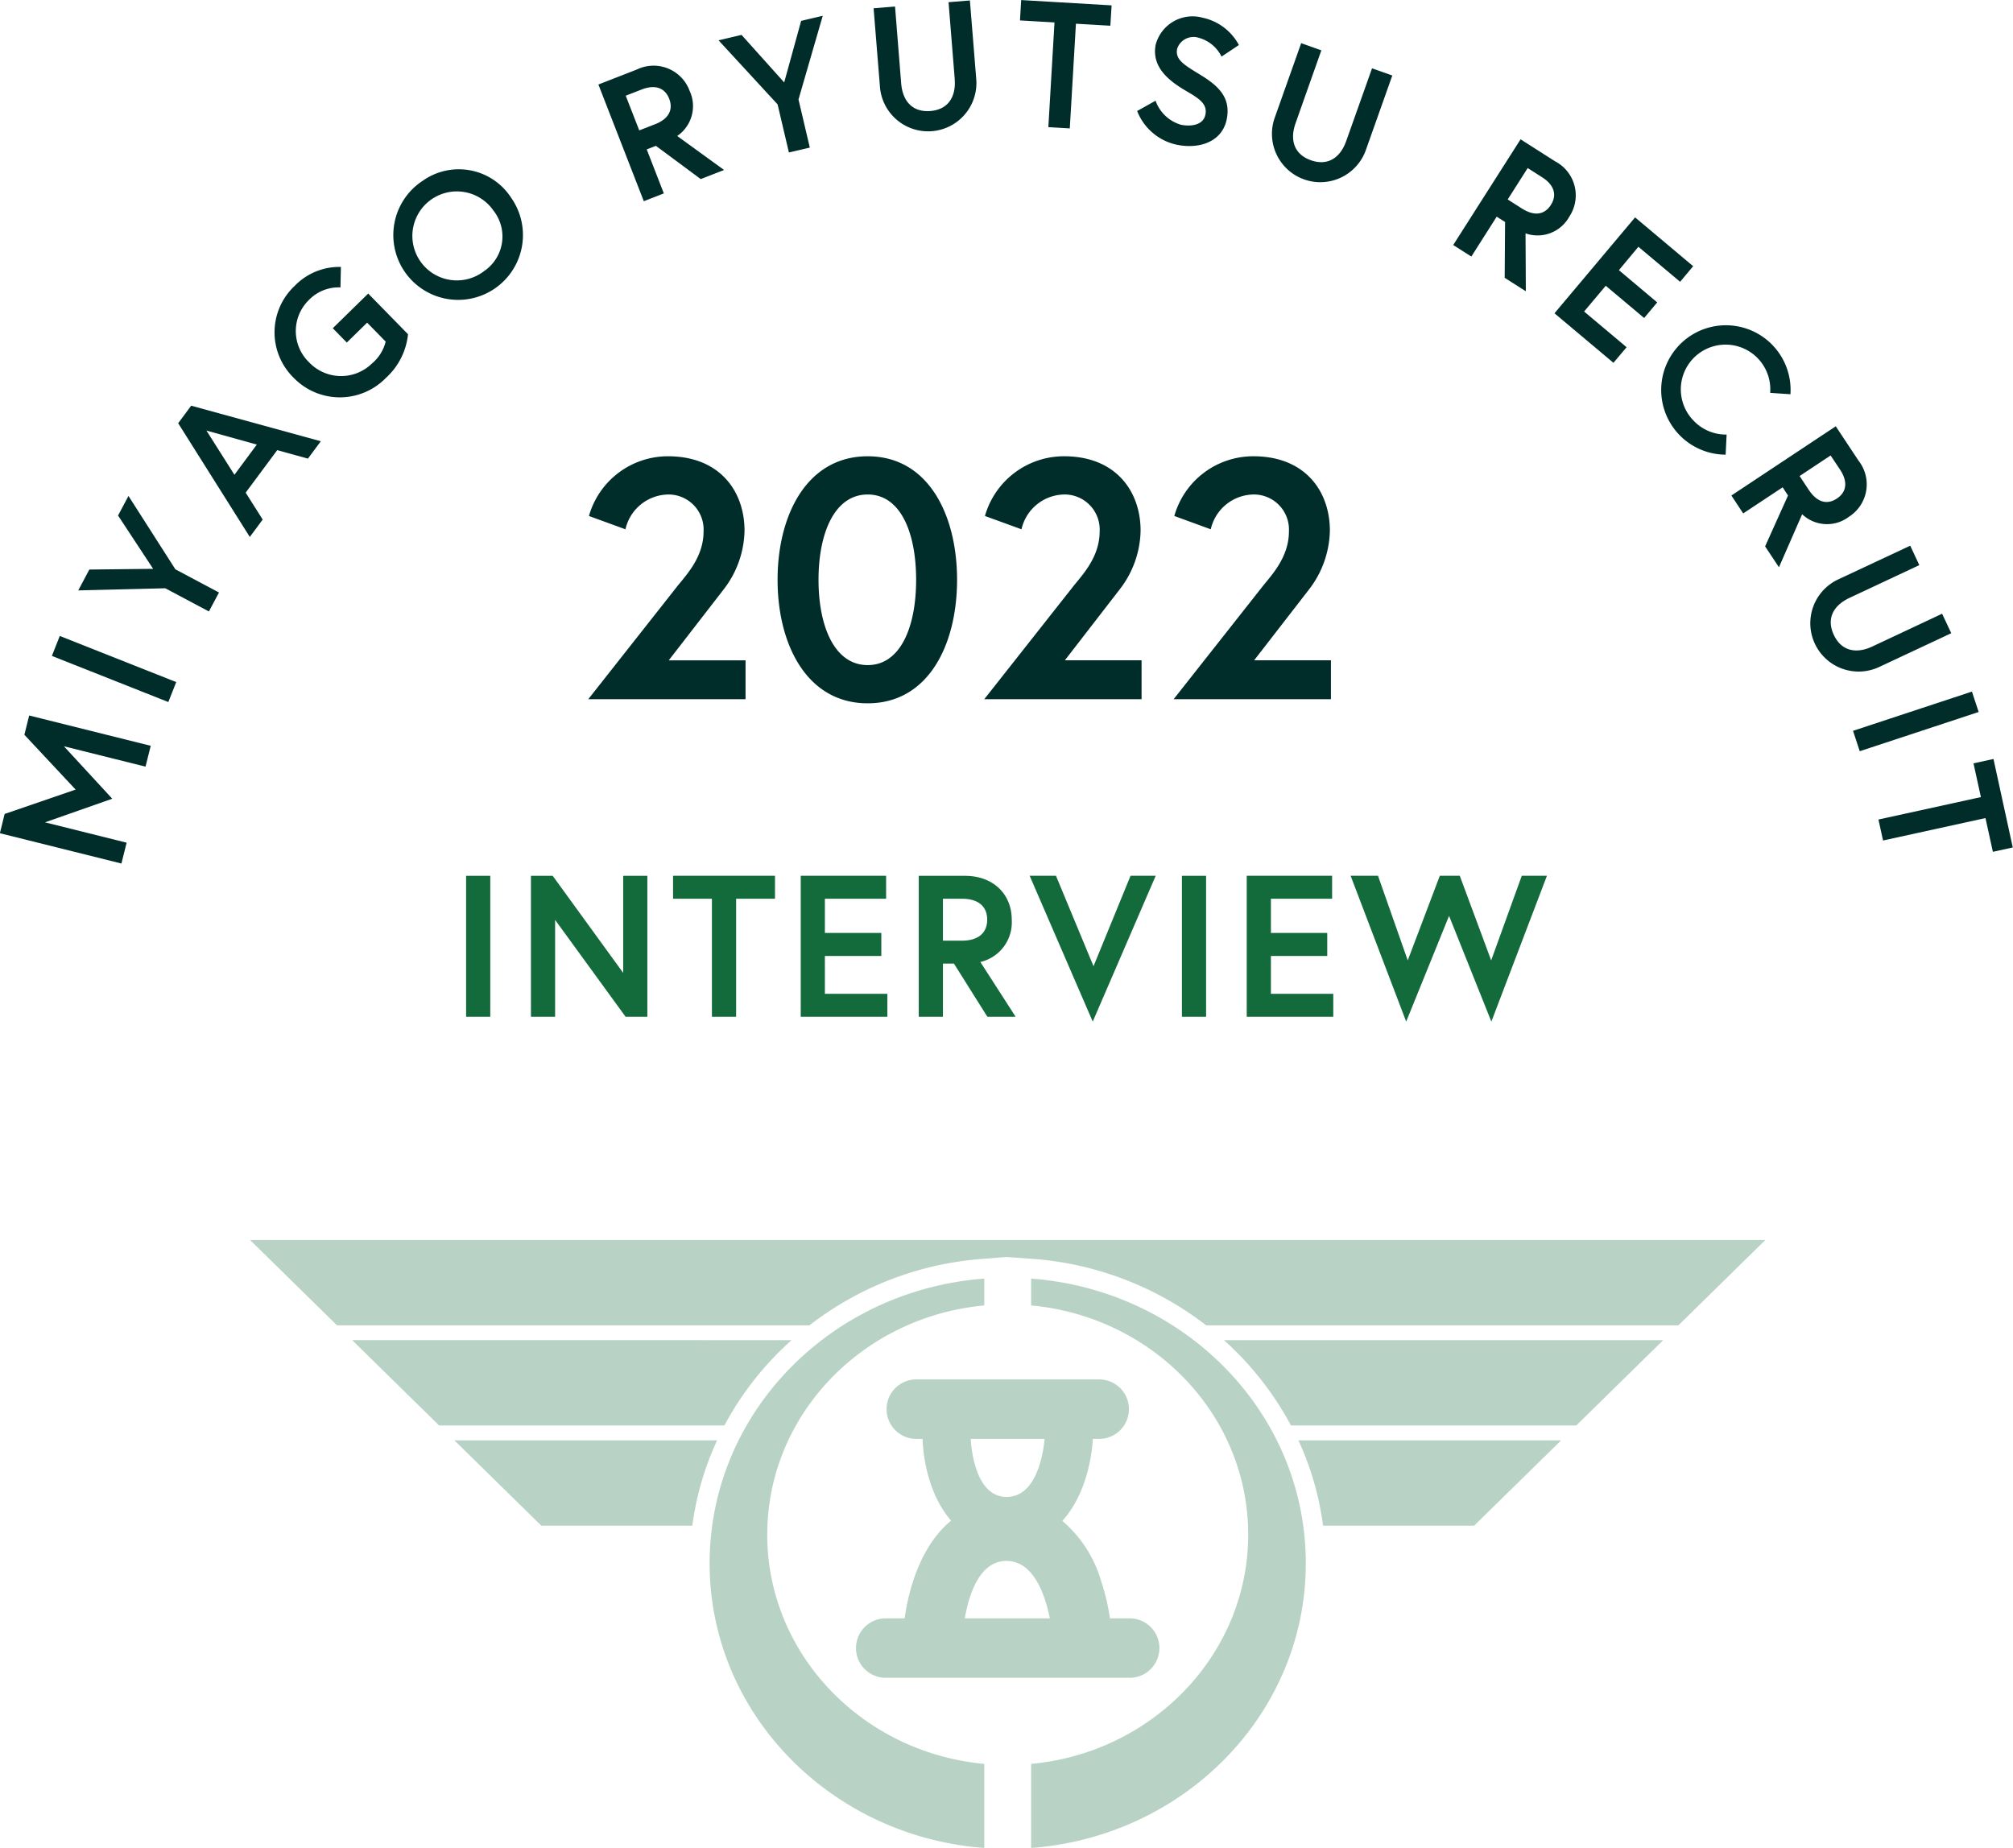 <svg id="グループ_25" data-name="グループ 25" xmlns="http://www.w3.org/2000/svg" xmlns:xlink="http://www.w3.org/1999/xlink" width="206.536" height="189.594" viewBox="0 0 206.536 189.594">
  <defs>
    <style>
      .cls-1 {
        fill: #002d2a;
      }

      .cls-1, .cls-2, .cls-3 {
        fill-rule: evenodd;
      }

      .cls-2 {
        fill: #136b3c;
      }

      .cls-3 {
        fill: #b8d3c5;
        filter: url(#filter);
      }
    </style>
    <filter id="filter" x="937" y="249" width="155.47" height="62.375" filterUnits="userSpaceOnUse">
      <feFlood result="flood" flood-color="#136b3c"/>
      <feComposite result="composite" operator="in" in2="SourceGraphic"/>
      <feBlend result="blend" in2="SourceGraphic"/>
    </filter>
  </defs>
  <path id="MIYAGO_RYUTSU_RECRUIT_" data-name="MIYAGO RYUTSU RECRUIT " class="cls-1" d="M911.332,207.267l12.47,3.109,0.533-2.138-8.373-2.087,6.9-2.423-4.959-5.38,8.372,2.088,0.533-2.138-12.47-3.109-0.493,1.977,5.258,5.625-7.283,2.5Zm17.282-13.458,0.812-2.048-11.946-4.734-0.812,2.047Zm0.724-13.618-4.812-7.528-1.069,2.01,3.6,5.469-6.547.074-1.137,2.14,8.932-.22,4.474,2.379,1.034-1.945Zm7.636-3.32,1.323-1.784-1.747-2.76,3.239-4.364,3.147,0.872,1.324-1.784-13.3-3.648-1.335,1.8Zm-4.451-10.917,5.173,1.439-2.3,3.1ZM949.5,159.08a4.529,4.529,0,0,1-6.438-.121,4.452,4.452,0,0,1-.048-6.376,4.251,4.251,0,0,1,3.26-1.315l0.048-2.1a6.36,6.36,0,0,0-4.747,1.948,6.525,6.525,0,0,0-.114,9.413,6.6,6.6,0,0,0,9.478.024,7.015,7.015,0,0,0,2.268-4.481l-4.084-4.173-3.635,3.557,1.439,1.47,2.086-2.042,1.9,1.942A4.234,4.234,0,0,1,949.5,159.08Zm5.18-18.729a6.65,6.65,0,1,0,9.132,1.754A6.4,6.4,0,0,0,954.684,140.351Zm6.388,9.2a4.565,4.565,0,1,1,.9-6.171A4.289,4.289,0,0,1,961.072,149.554Zm16.332-7.126,2.054-.8L977.7,137.11l0.941-.367,4.6,3.411,2.395-.934-4.809-3.488A3.712,3.712,0,0,0,982.1,131.1a3.939,3.939,0,0,0-5.424-2.183l-3.936,1.534Zm1.158-7.9-1.626.634-1.387-3.559,1.626-.634c1.317-.514,2.372-0.235,2.832.946S979.88,134.012,978.562,134.525Zm14.713-2.54,2.488-8.585-2.216.522-1.74,6.315-4.374-4.876-2.36.556,6.057,6.573,1.161,4.934,2.145-.5Zm16.025-2.092c0.15,1.829-.68,3.131-2.49,3.277-1.83.149-2.85-1-3-2.833-0.34-4.227-.63-7.886-0.63-7.886l-2.2.178,0.66,8.16a4.957,4.957,0,0,0,9.88-.8l-0.66-8.161-2.19.178S1008.96,125.666,1009.3,129.893Zm9.61,4.932,2.2,0.129,0.63-10.74,3.53,0.207,0.13-2.089-9.28-.545-0.12,2.09,3.54,0.207Zm16.11-1.273c-0.2,1.028-1.4,1.244-2.48,1.035a3.937,3.937,0,0,1-2.63-2.473l-1.89,1.056a5.64,5.64,0,0,0,4.12,3.472c2.38,0.461,4.64-.374,5.08-2.664s-0.99-3.466-2.78-4.561c-1.61-.984-2.53-1.519-2.32-2.619a1.77,1.77,0,0,1,2.22-1.141,3.709,3.709,0,0,1,2.34,1.931l1.78-1.189a5.523,5.523,0,0,0-3.72-2.8,3.911,3.911,0,0,0-4.82,2.771c-0.45,2.344,1.44,3.759,3.17,4.768C1034.49,131.952,1035.23,132.488,1035.02,133.552Zm14.45,2.7c-0.61,1.732-1.91,2.579-3.62,1.971-1.73-.614-2.19-2.082-1.57-3.813,1.41-4,2.64-7.463,2.64-7.463l-2.07-.737-2.74,7.723a4.961,4.961,0,0,0,9.35,3.316l2.74-7.723-2.08-.737Zm10.98,10.666,1.86,1.184,2.6-4.09,0.86,0.542-0.04,5.728,2.17,1.381-0.03-5.94a3.713,3.713,0,0,0,4.49-1.714,3.935,3.935,0,0,0-1.44-5.666l-3.56-2.269Zm7.06-3.735-1.47-.937,2.05-3.222,1.47,0.937c1.2,0.759,1.59,1.775.91,2.844S1068.7,143.942,1067.51,143.182Zm11.94,3.918,4.28,3.591,1.34-1.6-5.96-5.009-8.27,9.841,6.05,5.08,1.35-1.6-4.36-3.662,2.22-2.643,3.94,3.308,1.34-1.6-3.93-3.308Zm5.56,17.732a4.591,4.591,0,1,1,7.96-2.746l2.08,0.141a6.638,6.638,0,1,0-6.65,6.2l0.1-2.062A4.566,4.566,0,0,1,1085.01,164.832Zm3.98,7.786,1.21,1.837,4.05-2.678,0.55,0.841-2.35,5.219,1.42,2.143,2.38-5.438a3.718,3.718,0,0,0,4.8.257,3.938,3.938,0,0,0,.98-5.763l-2.33-3.52Zm7.96-.544-0.96-1.454,3.18-2.11,0.97,1.453c0.78,1.179.73,2.269-.33,2.969S1097.74,173.252,1096.95,172.074Zm6.49,16.039c-1.66.779-3.17,0.453-3.94-1.193-0.78-1.663-.06-3.017,1.61-3.8,3.84-1.8,7.16-3.359,7.16-3.359l-0.93-1.995-7.42,3.475a4.959,4.959,0,0,0,4.21,8.98l7.42-3.475-0.94-2S1107.28,186.313,1103.44,188.113Zm-1.97,8.648,0.69,2.092,12.2-4.025-0.69-2.093Zm2.61,9.1,0.47,2.152,10.51-2.3,0.76,3.462,2.04-.448-1.98-9.077-2.05.448,0.76,3.462Z" transform="translate(-911.344 -121.781)"/>
  <path id="_2022" data-name="2022" class="cls-1" d="M971.7,193.519h16.138v-3.991h-7.877l5.636-7.281a10.135,10.135,0,0,0,2.136-6.021c0-4.061-2.556-7.632-7.842-7.632a8.421,8.421,0,0,0-8.121,6.126l3.745,1.366a4.573,4.573,0,0,1,4.376-3.571,3.6,3.6,0,0,1,3.641,3.781c0,2.765-1.925,4.621-2.836,5.811Zm28.67-24.925c-6.235,0-9.246,6.021-9.246,12.673s3.011,12.672,9.246,12.672,9.17-6.021,9.17-12.672S1006.6,168.594,1000.37,168.594Zm0,21.424c-3.4,0-5.045-3.955-5.045-8.751s1.646-8.752,5.045-8.752,4.97,3.956,4.97,8.752S1003.76,190.018,1000.37,190.018Zm11.96,3.5h16.14v-3.991h-7.87l5.63-7.281a10.1,10.1,0,0,0,2.14-6.021c0-4.061-2.56-7.632-7.84-7.632a8.432,8.432,0,0,0-8.13,6.126l3.75,1.366a4.573,4.573,0,0,1,4.38-3.571,3.6,3.6,0,0,1,3.64,3.781c0,2.765-1.93,4.621-2.84,5.811Zm19.43,0h16.14v-3.991h-7.88l5.64-7.281a10.175,10.175,0,0,0,2.13-6.021c0-4.061-2.55-7.632-7.84-7.632a8.414,8.414,0,0,0-8.12,6.126l3.74,1.366a4.573,4.573,0,0,1,4.38-3.571,3.6,3.6,0,0,1,3.64,3.781c0,2.765-1.92,4.621-2.83,5.811Z" transform="translate(-911.344 -121.781)"/>
  <path id="INTERVIEW" class="cls-2" d="M959.167,226.1h2.48V211.636h-2.48V226.1Zm6.652-14.465V226.1h2.48v-9.94l7.232,9.94h2.232V211.636h-2.48v9.96l-7.232-9.96h-2.232ZM984.391,226.1h2.48v-12.11h3.988v-2.355H980.4v2.355h3.988V226.1Zm11.589-12.11h6.28v-2.355H993.5V226.1h8.889v-2.356h-6.41V219.86h5.79V217.5h-5.79v-3.513Zm9.63,12.11h2.48v-5.456h1.13l3.43,5.456h2.9l-3.62-5.621a4.173,4.173,0,0,0,3.22-4.339c0-2.645-1.92-4.5-4.79-4.5h-4.75V226.1Zm4.44-7.811h-1.96v-4.3h1.96c1.59,0,2.58.724,2.58,2.15S1011.64,218.29,1010.05,218.29Zm19.87-6.654h-2.58l-3.8,9.278-3.85-9.278h-2.7l6.47,14.961Zm2.69,14.465h2.48V211.636h-2.48V226.1Zm9.13-12.11h6.28v-2.355h-8.76V226.1h8.88v-2.356h-6.4V219.86h5.78V217.5h-5.78v-3.513Zm28.32-2.355h-2.58l-3.14,8.679-3.22-8.679h-2.05l-3.29,8.679-3.05-8.679h-2.81l5.7,14.961,4.4-10.849,4.34,10.849Z" transform="translate(-911.344 -121.781)"/>
  <path id="シェイプ_1" data-name="シェイプ 1" class="cls-3" d="M1010.33,287.819c0.46-2.6,1.57-5.891,4.28-5.891s3.92,3.285,4.45,5.891h-8.73Zm8.19-18.412c-0.14,1.53-.83,5.956-3.89,5.956s-3.6-4.486-3.69-5.956h7.58Zm5.68,0a3.051,3.051,0,0,0,0-6.1h-18.92a3.051,3.051,0,0,0,0,6.1H1006c0.08,2.46.84,6.014,2.93,8.386-2.91,2.383-4.28,6.532-4.77,10.026h-1.94a3.05,3.05,0,0,0,0,6.1h25.03a3.05,3.05,0,0,0,0-6.1h-2.02a23.7,23.7,0,0,0-.94-3.933,12.8,12.8,0,0,0-3.95-6.068c2.17-2.375,2.99-5.955,3.13-8.411h0.73Zm-7.06-16.445v2.754c12.49,1.151,22.27,11.24,22.27,23.508s-9.78,22.372-22.27,23.529v8.626c15.77-1.184,28.18-13.8,28.18-29.2C1045.32,266.758,1032.91,254.141,1017.14,252.962ZM937,249l8.926,8.759h48.462a32.991,32.991,0,0,1,17.793-6.822l2.43-.19,2.68,0.19a33.077,33.077,0,0,1,17.81,6.822h48.45l8.92-8.759H937Zm110.091,29.312h15.5l8.93-8.756h-26.96A30.065,30.065,0,0,1,1047.09,278.311Zm-54.528-19.036H947.479l8.919,8.755h29.27A31.864,31.864,0,0,1,992.562,259.275Zm-34.6,10.28,8.925,8.756h15.491a30,30,0,0,1,2.544-8.756h-26.96Zm85.839-1.525h29.27l8.92-8.755h-45.07A32.118,32.118,0,0,1,1043.8,268.03Zm-53.736,11.194c0-12.268,9.77-22.357,22.266-23.508v-2.754c-15.767,1.179-28.18,13.8-28.18,29.215,0,15.4,12.413,28.018,28.18,29.2v-8.626C999.834,301.6,990.064,291.5,990.064,279.224Z" transform="translate(-911.344 -121.781)"/>
</svg>

